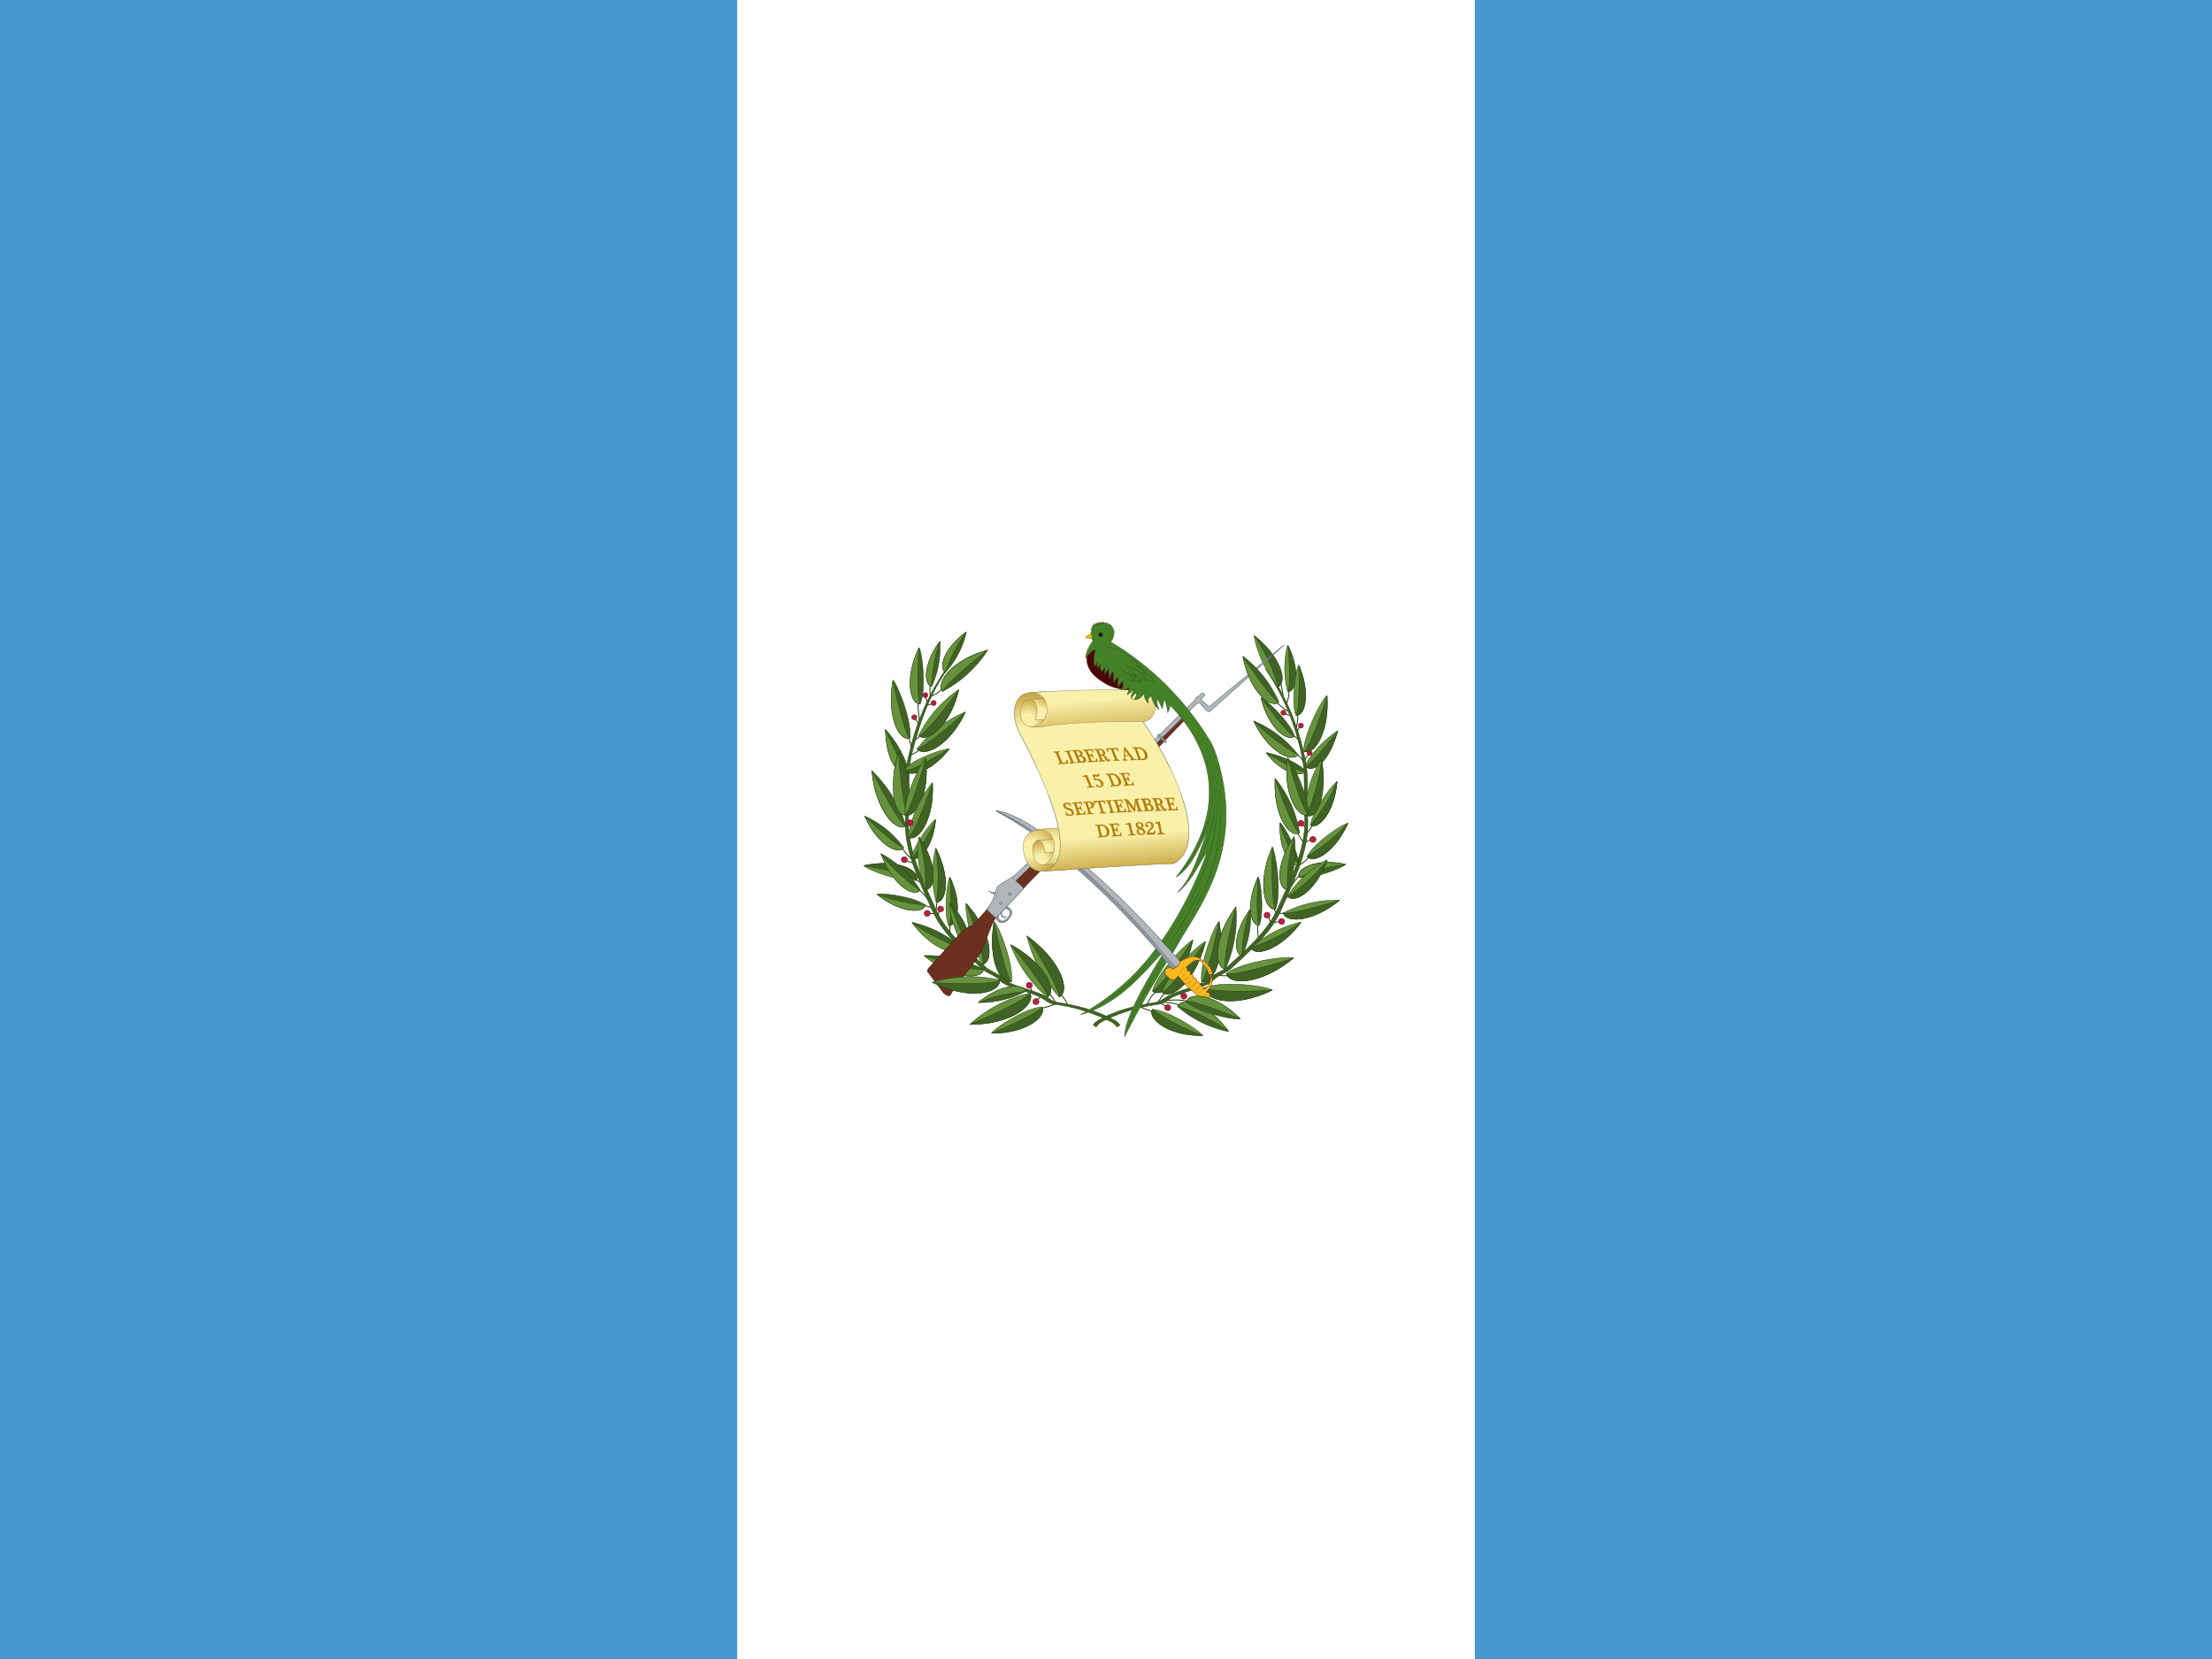 <svg viewBox="0 0 640 480" xmlns="http://www.w3.org/2000/svg" fill-rule="evenodd" clip-rule="evenodd">
    <path fill="#4997d0" fill-rule="nonzero" d="M0 0h640v480H0z"/>
    <path fill="#fff" fill-rule="nonzero" d="M213.3 0h213.4v480H213.3z"/>
    <path d="M301.402 291.668c1.8-.267 2.8-.8 4-1.2m1.533-2.667a8.677 8.677 0 0 1 2 3.067m-5.4-3.4a10.29 10.29 0 0 1 2 2.8m-33-91.067c-.667 1.066-2.067 1.8-3.2 2.266m-.2-.133c0-.933-.2-2 0-2.933m-1.334 3.333l.467 1.333m1.333.667l-1.333.2m-2.667-.6c0 1.733.267 3.734.4 5.267m-1.2-.667a4.01 4.01 0 0 0 1.067 1.267m-3.067 4.267c.334.666.667 1.466.867 2.666m2.467-3.066l-1.334 1m1.134 2.933c-.667.6-1.467 1-2.334 1.4m-2.533 26.933a10.667 10.667 0 0 0 2.667 3.134m.4 1.133a5.329 5.329 0 0 1-2-.667m2.933 5.667l1.133.667m-.266 2.266c.8.534 1.666 1.534 2.466 2.6m-.933 1.867c.933.2 1.667.467 2.133.667m-.666 1.666h1.333m.867-3.533l-.334 2.8m.667 1.067l.267-1.067m3.133 4l-.067 2.133m26.134 18.667l-.8 1m-1.6-2.666l-.467-1.134"
          fill="none" stroke="#24420e" stroke-width=".27"/>
    <g fill-rule="nonzero" stroke="#24420e" stroke-width=".13">
        <path d="M324.068 296.668c-.533-.867-1.333-1.4-2.2-1.8-5.133-2.667-10.266-3.933-16-4.867-1.4-.2-2.733-1.466-4.133-2.133-3.334-1.533-7-2.133-10.2-3.8a5.204 5.204 0 0 1-1.334-1c-1.333-1.467-3.666-1.933-5.066-3.333-5.6-5.2-11.467-10.001-14.534-17.001-3.733-8.466-8.333-17.2-7.733-26.866.4-6-.467-12.2 1-18 2.267-8.6 5.067-17.067 10.267-24.201l-.867.534a69.075 69.075 0 0 0-10.267 24.2c-1.533 5.8-.666 12-1 18-.666 9.667 4 18.4 7.667 26.867 3.067 6.933 9 11.8 14.533 17.067 1.467 1.333 3.734 1.8 5.067 3.333.401.388.849.724 1.333 1 3.267 1.6 6.934 2.2 10.267 3.8 1.334.667 2.667 1.867 4 2.067a50.955 50.955 0 0 1 16.134 4.866 5.34 5.34 0 0 1 2.2 1.734l.866-.534"
              fill="#406325"/>
        <g fill="#67923d">
            <path d="M270.868 261.068a31.27 31.27 0 0 1-.133-15.667c4.466 8.667 3 15.8.133 15.667zm30.6 30.267c-4.733.266-13.733 6.2-14.6 7.6 10.067.066 16-4.867 14.6-7.6zm5-2.867a40 40 0 0 1-9.333-17.667c10 7.2 12.6 16.2 9.333 17.667z"/>
            <path d="M303.068 288.535a36.743 36.743 0 0 1-10.667-15.201c10.201 5.467 13.534 13.467 10.667 15.201zm-10.4-4.534c.667-5.2-3.733-16.133-5-17.333-2 11 2 18.4 5.067 17.333h-.067zm-18.2-16.2c-1.533-3.733-.4-12.867.333-14 3.667 7.8 2.2 14.133-.333 14zm-9.133-51.133a33.994 33.994 0 0 1 14-10.667c-4.467 9.733-12 13.267-14 10.667z"/>
            <path d="M265.801 212.868a34.477 34.477 0 0 1 11.6-13.334c-2.466 10.467-9.133 15.467-11.6 13.334zm18.6 66.133c-3.333-4.133-5.333-15.933-4.866-17.6 7.466 8.333 8 16.8 4.8 17.6h.066zm-19.133-24.333c-4.667.733-14.267-3.067-15.333-4.2 9.733-2.134 16.266 1.333 15.333 4.2zm-1.467-6.467c.534-3.667 5.734-10.533 6.867-11.067-.667 8-4.933 12.4-6.867 11.067zm34.2 39.134a38.066 38.066 0 0 0-17.4 9.066c12 .067 19.134-5.8 17.4-9.066z"/>
        </g>
        <g fill="#406325">
            <path d="M270.935 261.001c2.8.133 4.266-6.933-.2-15.6.84 5.161.908 10.419.2 15.6zm7.466 13.334a32.525 32.525 0 0 0-14.466-7.467c5.933 8.067 13.266 10.067 14.466 7.467zm-16.266-35.334a38.003 38.003 0 0 0-9.867-16c1 11.467 7.067 17.8 9.867 16zm5.6 22.867c-3.334-2.467-12.667-3.6-14-3.134 6.8 5.467 13.466 5.6 14 3.134zm-6.267-16.6a28.006 28.006 0 0 0-11.267-9.134c3.667 8.267 9.734 11.334 11.267 9.134zm1.8-31.667c.667-5.067-3.667-15.6-4.867-16.8-1.933 10.667 1.934 17.8 4.867 16.8zm3-10c1.8-4.267.533-14.867-.333-16.2-4.267 9-2.534 16.4.333 16.266v-.066z"/>
            <path d="M269.601 198.534a26.81 26.81 0 0 0 2.334-12.933c-4.8 6.466-4.667 12.6-2.334 12.933zm4-4.067a25.923 25.923 0 0 0 6-11.6c-6.466 4.667-8.133 10.534-6 11.6zm-10.666 28.801c0 .6-.667-5.467-6.734-12.2.267 9.866 4.134 13.6 6.667 12.2h.067zm21.666 57.2a35.399 35.399 0 0 0-17.2-4c8.4 6.933 16.6 7.067 17.2 4zm8 3.467c-3 1.066-6.933-6.267-5-17.267 1.867 9.333 4.134 16.667 5 17.333v-.066zm8.934 7.466c1.333 2.667-4.534 7.6-14.534 7.534 8-3.334 14.134-6.6 14.467-7.534h.067zm4.867-3c3.333-1.533.733-10.333-9.334-17.6 5.734 8.8 9.667 16.4 9.334 17.6z"/>
            <path d="M303.068 288.468c2.8-1.8-.466-9.667-10.667-15.134 6.334 7.467 10.801 14.001 10.667 15.134zm-28.533-20.667c2.466.133 4-6.2.333-14 .467 7.333.267 13.333-.333 14zm-9.2-51.2c2 2.667 9.333-.867 13.933-10.6-6.8 6.267-12.867 10.667-13.933 10.667v-.067z"/>
            <path d="M265.935 212.868c2.4 2.133 9-2.867 11.466-13.334-5.333 7.534-10.4 13.2-11.466 13.334zm18.466 66.067c3.134-.734 2.667-9.201-4.866-17.534 3.333 9 5.333 16.534 4.866 17.534zm-19.266-24.267c.933-2.867-5.534-6.267-15.2-4.2 8.2 1.466 14.666 3.333 15.2 4.2zm-1.334-6.467c2 1.333 6.2-3.067 6.934-11.067a45.849 45.849 0 0 1-6.867 11.067h-.067zm34.2 39.134c1.734 3.333-5.333 9.133-17.333 9 9.467-3.867 16.867-7.8 17.333-9z"/>
            <path d="M266.268 257.534a30.073 30.073 0 0 0-11.333-10.533c3.333 9.067 9.466 12.733 11.333 10.533z"/>
        </g>
        <g fill="#67923d">
            <path d="M261.601 222.668c2.667-3.134 11.667-6.134 13.067-6-5.333 7-12 8.4-13.067 6zm16.667 51.667c-1.133 2.666-8.4.666-14.4-7.401a56.543 56.543 0 0 0 14.467 7.401h-.067zm-16.2-35.334c-2.8 1.8-8.733-4.533-9.8-16 4.4 8.867 8.667 15.667 9.8 16zm5.6 22.867c-.467 2.466-7.133 2.4-13.867-3.134a49.713 49.713 0 0 0 13.867 3.134zm-6.267-16.667c-1.6 2.2-7.533-.8-11.2-9.067 5.467 5.334 10.334 9.134 11.2 9.067zm1.8-31.667c-2.933 1.067-6.733-6-4.866-16.667 1.8 9 4 16.134 4.866 16.667zm3-9.933c-2.866.2-4.6-7.2-.333-16.2-.533 8.533-.333 15.466.333 16.2zm3.334-5.067c-2.267-.4-2.467-6.467 2.4-12.933a44.102 44.102 0 0 0-2.4 12.933zm4-4.067c-2.067-1.133-.467-6.933 6-11.6a44.137 44.137 0 0 0-6 11.6z"/>
            <path d="M262.868 223.268c-2.6 1.4-6.4-2.334-6.667-12.2 3.334 7.8 5.734 11.866 6.667 12.2zm21.667 57.2c-.6 3.067-8.734 2.933-17.134-3.933 8.8 2.866 16.2 4.466 17.134 3.933zm-5.467-6.333a27.342 27.342 0 0 1-4.4-12.801c6 5.8 6.8 12.067 4.533 12.801h-.133zm-11.2-16.667a29.542 29.542 0 0 1-2-15.334c5.533 7.934 4.867 15.134 2 15.334zm-1.8.066c-1.8 2.2-7.933-1.4-11.2-10.533a51.852 51.852 0 0 0 11.2 10.533z"/>
        </g>
        <g fill="#406325">
            <path d="M261.601 222.668c1.067 2.4 7.6 1 13-5.934-8 4.534-11.133 6.534-13 5.934zm6.2 34.666c2.867-.2 3.534-7.333-2-15.2a48.527 48.527 0 0 1 2 15.267v-.067zm11.334 16.801c2.266-.667 1.466-7.001-4.467-12.801 2.933 6.467 4.8 12 4.467 12.801z"/>
            <path d="M262.801 234.534a27.337 27.337 0 0 0-2.866-17.066c-3.134 10.266-.134 17.733 2.866 17.066z"/>
        </g>
        <path d="M262.668 235.868c-4 .866-5.8-8-2.733-18.067.666 9 1.866 17.4 2.666 18l.067.067z" fill="#67923d"/>
        <path d="M261.801 235.801c-.333-5 4.667-15.333 6-16.467 1.334 10.534-3 17.534-6 16.467z" fill="#67923d"/>
        <path d="M261.868 235.734c2.933 1.067 7.267-5.866 5.933-16.4-2.333 8.867-5 15.867-5.933 16.4z" fill="#406325"/>
        <path d="M262.735 242.201a33.334 33.334 0 0 1 7.066-15.8c.534 10.8-4.2 17.267-7.066 15.8z" fill="#67923d"/>
        <path d="M262.801 242.268c2.8 1.466 7.534-4.867 7-15.667-2.933 8.533-6 15.267-7 15.667z" fill="#406325"/>
    </g>
    <g fill="#ba1f3e" stroke="#511124" stroke-width=".13">
        <circle cx="264.535" cy="207.534" r=".733"/>
        <circle cx="270.135" cy="203.401" r=".733"/>
        <circle cx="267.735" cy="201.134" r=".733"/>
        <circle cx="261.668" cy="248.734" r=".867"/>
        <circle cx="263.335" cy="238.068" r=".867"/>
        <circle cx="272.135" cy="263.001" r=".867"/>
        <circle cx="268.268" cy="264.268" r=".867"/>
        <circle cx="297.801" cy="285.068" r=".867"/>
        <circle cx="299.735" cy="289.801" r=".867"/>
    </g>
    <path d="M374.069 212.668c.466.4.8.533 1.533 1.266m-4.4-12.667c0-.866-.4-2.4-.6-3.333m2.333 2c0 1.333-.2 2.533-.733 3.667m-2.8-.334c1.2 1.067 2.333 2 3.533 2.6m2.534.8a11.771 11.771 0 0 1-.467 4.001m.267 1l.866-1.534m-1.266 8.134c.933.2 1.866 1.333 2.333 2.333m.333-.867l1.067-1.466m1.133 20.533a15.924 15.924 0 0 1-1.6 2.267m-2.666 0c.533.933 1.066 2 1.733 2.666m1.667 3.934a8.808 8.808 0 0 1-3 2.666m.133 3c-.733.534-1.667 2-2.467 3.134m5.6-13.467l-1.4.6m-.933-5l.867.733m-6.2 24.934h-1.467m-1.333-1.2l.466 1.066m-5.2 3.4c-.133 1.267 0 2.467.133 3.734m2.867-6l.667 1.466m2.6-.133l-1.667.333m-20.6 16.801l-.667 1.2m8-2.667c-1 .133-1.866 0-2.733-.133m-3.667 4a18.036 18.036 0 0 0-2-.667m-9.733 1.8c-.667.467-1.333 1.6-2.067 2.667m-.4-3c-1.6.866-2.066 2.466-2.933 3.866m1.867 1.934a35.058 35.058 0 0 1-3.534-1.334m11.134-.533c-1.534-.8-3.134-.667-4.734-.933m7.2-.267c-2.466-.467-4.666-.4-6.866-.067m5.2-1.733l-.934-.4m-3.733 3.667l-1.533-.867m38.667-32.8c-.867.533-1.734 1.533-2.534 2.6m1.2-53.067l-1.4-.534"
          fill="none" stroke="#24420e" stroke-width=".27"/>
    <g fill-rule="nonzero" stroke="#24420e" stroke-width=".13">
        <path d="M316.268 296.601c.534-.866 1.334-1.333 2.2-1.8 5.134-2.666 10.267-3.866 16-4.8 1.4-.266 2.734-1.533 4.134-2.133 3.333-1.6 7-2.2 10.2-3.8.5-.28.95-.64 1.333-1.067 1.333-1.466 3.667-1.933 5.067-3.333 5.6-5.2 11.466-10 14.533-17 3.734-8.467 8.334-17.2 7.734-26.8-.4-6.134.466-12.267-1-18a69.886 69.886 0 0 0-10.267-24.267l.867.533a69.216 69.216 0 0 1 10.266 24.2c1.534 5.8.667 12 1 18.067.667 9.6-4 18.333-7.666 26.867-3.067 6.933-9.001 11.733-14.534 17-1.467 1.333-3.733 1.8-5.067 3.333a6.61 6.61 0 0 1-1.333 1c-3.267 1.667-6.933 2.267-10.267 3.8-1.333.667-2.666 1.867-4 2.134a50.922 50.922 0 0 0-16.133 4.8 5.332 5.332 0 0 0-2.2 1.8l-.867-.6"
              fill="#406325"/>
        <g fill="#406325">
            <path d="M369.069 263.068c1.866-4.934 0-16.534-.934-18-4.467 10.266-2.267 18.4.934 18z"/>
            <path d="M364.335 267.734c1.533-3.733.4-12.866-.267-14-3.733 7.8-2.2 14.2.267 14zm11.2-49.4a31.328 31.328 0 0 0-12.8-9.733c4.134 8.867 11 12.133 12.8 9.733z"/>
            <path d="M374.535 213.001c-1.2-4.067-8.267-10.667-9.667-11.134 2.001 8.667 7.601 12.867 9.667 11.134zm3.134 10c-2.334-2.733-10.134-5.333-11.334-5.2 4.667 6 10.4 7.267 11.334 5.133v.067zm-1.867 30.867c4.067.666 12.667-2.8 13.533-3.8-8.6-1.867-14.333 1.266-13.533 3.8zm-.067-3.8c0-3.734-4.266-11.2-5.333-12-.4 8 3.2 13 5.333 12z"/>
            <path d="M376.002 240.934a33.338 33.338 0 0 0-7.067-15.733c-.533 10.8 4.2 17.2 7.067 15.733zm-35.334 50.201a31.805 31.805 0 0 0 14.8 7.333c-5.866-8.2-13.4-10.067-14.733-7.333h-.067z"/>
        </g>
        <g fill="#67923d">
            <path d="M369.069 262.934c-3.267.4-5.401-7.6-.934-17.866-.333 9.466.134 17.133.934 17.866zm-35.601 29.134c4.667.267 13.734 6.2 14.534 7.6-10 .067-16-4.867-14.534-7.6zm0-5.333c1.334-5.334 10-14.134 11.667-14.734-2.4 11.4-9.133 17-11.667 14.8v-.066zm14.2-2.8c-.666-5.2 3.734-16.134 5-17.334 2 11-2 18.4-5 17.334zm14.267-9.667a32.534 32.534 0 0 1 14.467-7.467c-5.933 8.067-13.267 10.067-14.467 7.467zm17.2-35.534c.667-4.2 6.467-11.933 7.734-12.6-.8 9.067-5.534 14-7.734 12.667v-.067z"/>
            <path d="M371.335 264.134a33.609 33.609 0 0 1 16.267-3.666c-7.867 6.466-15.667 6.533-16.267 3.666zm6.867-16.333c2-4 10.4-9.467 11.8-9.6-3.867 8.667-10.2 11.867-11.8 9.6zm-1-30.4c0-5.067 5.333-15.134 6.667-16.134.733 10.734-3.8 17.467-6.667 16.134zm-4.667-17.334a27.061 27.061 0 0 1 0-13.333c3.667 7.333 2.467 13.467 0 13.333zm-2.733-1.4a33.2 33.2 0 0 1-7-14.733c7.867 6.2 9.6 13.6 6.933 14.733h.067z"/>
            <path d="M377.535 221.668c-.2.6 2-5.134 9.467-10.2-2.667 9.533-7.333 12.2-9.467 10.2zm-22.733 60c4.666-3.467 17.667-5.133 19.467-4.533-9.467 7.866-18.801 8-19.467 4.466v.067zm9.533-13.934c-2.467.134-4-6.2-.333-14-.467 7.334-.267 13.334.333 14zm11.267-49.333c-1.8 2.333-8.667-.867-12.8-9.8a52.526 52.526 0 0 0 12.8 9.733v.067zm-1.133-5.4c-2.067 1.733-7.534-2.4-9.601-11.134 4.467 6.267 8.667 11.001 9.601 11.134zm3.2 10c-.934 2.133-6.6.867-11.267-5.133 6.933 3.933 9.667 5.666 11.333 5.133h-.066zm-1.734 30.8c-.866-2.467 4.867-5.533 13.467-3.667a46.03 46.03 0 0 0-13.467 3.667zm-.266-3.733c-2.134 1-5.667-3.934-5.334-11.934a45.675 45.675 0 0 0 5.334 12v-.066z"/>
            <path d="M375.935 241.068c-2.8 1.466-7.533-4.934-7-15.667 2.934 8.533 6 15.267 7 15.667zm-35.133 50c1.333-2.667 8.733-.867 14.666 7.333a53.543 53.543 0 0 0-14.666-7.333z"/>
        </g>
        <g fill="#406325">
            <path d="M347.668 283.868c3.067 1.067 7-6.267 5.067-17.267-1.867 9.334-4.133 16.734-5.067 17.334v-.067z"/>
            <path d="M354.535 280.401a36.664 36.664 0 0 0 3.067-18c-6.667 9.067-6.267 17.534-3.067 18zm-21.133 11.6c-1.334 2.734 4.466 7.667 14.533 7.534a53.5 53.5 0 0 1-14.533-7.534zm.133-5.333c2.533 2.2 9.2-3.333 11.6-14.734-5.4 8.267-10.467 14.534-11.6 14.667v.067zm28.467-12.467c1.2 2.667 8.467.667 14.467-7.4a56.333 56.333 0 0 1-14.467 7.4zm17.2-35.533c2.2 1.4 6.867-3.534 7.667-12.534a49.74 49.74 0 0 1-7.667 12.534zm-7.867 25.466c.6 2.934 8.267 2.8 16.2-3.666-8.333 2.666-15.333 4.133-16.2 3.666zm6.867-16.4c1.667 2.267 7.933-.933 11.8-9.6a50.042 50.042 0 0 1-11.8 9.6zm-.867-30.4c2.867 1.334 7.334-5.333 6.667-16-2.8 8.667-5.667 15.534-6.667 16zm-4.666-17.267c2.4.067 3.666-6 0-13.333.6 7 .533 12.733 0 13.333zm-2.8-1.466c2.666-1.134.933-8.467-6.934-14.667a54.528 54.528 0 0 1 6.934 14.667zm7.733 23.133c2.133 2 6.8-.666 9.467-10.266-5.2 6.733-8.467 10.133-9.467 10.266zm-22.667 59.934c.667 3.467 9.933 3.333 19.334-4.467-9.934 3.2-18.267 5.067-19.334 4.467z"/>
            <path d="M359.402 276.535a27.34 27.34 0 0 0 2.4-13.401c-5 6.667-4.8 13.001-2.4 13.334v.067zm13.067-19.134a29.549 29.549 0 0 0 2-15.333c-5.534 7.933-4.867 15.133-2 15.333z"/>
        </g>
        <path d="M354.535 280.335c-3.2-.4-3.533-8.867 3-17.867-2.4 9.2-3.6 16.933-3 17.867zm23.467-45.534c-.667-5.133 2.667-13.4 4.4-15 1.667 9.6-1.8 16-4.467 15h.067zm-18.667 41.667c-2.4-.333-2.6-6.667 2.333-13.334a45.023 45.023 0 0 0-2.333 13.334zm15.6-69.467c-1.466-4 0-13.334.8-14.534 3.534 8.134 1.734 14.734-.8 14.534zm-38.733 80.067c1.666-5.333 10.8-14 12.533-14.6-2.867 11.6-10 17-12.533 14.667v-.067zm36.333-27.734a30.069 30.069 0 0 1 11.334-10.533c-3.334 9.067-9.534 12.733-11.334 10.533zm-.066-2c-2.867-.266-3.534-7.333 2-15.266a48.524 48.524 0 0 0-2 15.266z"
              fill="#67923d"/>
        <path d="M378.002 236.001c3.467 1.267 6-6.533 4.4-15.933a65.484 65.484 0 0 1-4.4 16v-.067z" fill="#406325"/>
        <path d="M378.535 235.734c.334-5-4.666-15.333-6-16.466-1.333 10.533 3 17.533 6 16.466zm-3.466-28.8c2.533.267 4.266-6.267.733-14.467.267 7.667-.2 13.867-.8 14.467h.067zm-38.734 80.067c2.533 2.4 9.6-2.933 12.467-14.533-5.867 8.2-11.334 14.4-12.467 14.533zm36.4-27.667c1.867 2.2 8-1.4 11.334-10.533a51.858 51.858 0 0 1-11.334 10.533z"
              fill="#406325"/>
        <path d="M378.469 235.668c-3 1.133-7.267-5.8-5.934-16.334 2.334 8.8 5 15.8 5.934 16.334z" fill="#67923d"/>
    </g>
    <g fill="#ba1f3e" stroke="#511124" stroke-width=".13">
        <circle cx="376.402" cy="209.934" r=".733"/>
        <circle cx="378.935" cy="217.868" r=".733"/>
        <circle cx="379.869" cy="242.868" r=".867"/>
        <circle cx="376.402" cy="238.201" r=".867"/>
        <circle cx="366.602" cy="264.801" r=".867"/>
        <circle cx="370.802" cy="266.601" r=".867"/>
        <circle cx="342.535" cy="288.201" r=".867"/>
        <circle cx="337.868" cy="291.535" r=".867"/>
        <circle cx="371.335" cy="206.201" r=".733"/>
    </g>
    <path d="M289.535 264.201c-.134.667.533 1.533 1.333 1.333.333 0 .467-.333.133-.333-.266.067-.6 0-.8-.2a1.135 1.135 0 0 1-.266-1.333l-.4.533z"
          fill="#8c959d" fill-rule="nonzero" stroke="#485654" stroke-width=".07"/>
    <path d="M291.468 265.534c-.667.8-1.667 1.134-2.267.6-.4-.4-.533-.8-.333-1.333l-.667.867c.237.491.607.907 1.067 1.2.8.333 2-.2 2.667-1.067.533-.667 1.066-1.6.666-2.4a2.665 2.665 0 0 0-1.333-1.133l-.667.666c.334-.133.8 0 1.134.267.866.667.333 1.667-.267 2.333z"
          fill="#8c959d" fill-rule="nonzero"/>
    <path d="M291.468 265.534a2.65 2.65 0 0 1-.733.667c-.334.133-.667.267-1 .2a.996.996 0 0 1-.467-.2 1.581 1.581 0 0 1-.333-.4 1.065 1.065 0 0 1-.2-.467c0-.2 0-.333.133-.533l.067.067-.734.8c.2.266.4.6.667.8l.467.333c.171.058.353.081.533.067.4 0 .733-.134 1.067-.334.323-.174.615-.399.866-.666l.667-.934c.133-.333.2-.666.2-1.066a1.198 1.198 0 0 0-.133-.534 1.994 1.994 0 0 0-.334-.4 2.784 2.784 0 0 0-.933-.666h.067l-.667.733h-.067c.134-.133.334-.133.534-.133.504.08.92.444 1.066.933.067.333 0 .667-.133.933a3.379 3.379 0 0 1-.6.8zm0 0c.267-.2.4-.466.533-.8.134-.266.2-.666.134-.933a1.336 1.336 0 0 0-.6-.667c-.267-.2-.667-.266-.867-.133h-.067l.667-.8a2.794 2.794 0 0 1 1.333 1.067c.134.2.2.4.2.666 0 .334-.066.667-.266 1.067-.179.34-.404.654-.667.933-.2.334-.533.534-.867.734-.333.2-.666.333-1.133.333a1.46 1.46 0 0 1-.533-.067 1.776 1.776 0 0 1-.534-.333c-.274-.27-.5-.586-.666-.933l.666-.867h.134l-.067.533c0 .134 0 .334.133.467l.334.333.4.2c.333.067.666 0 1-.2.278-.154.526-.357.733-.6z"
          fill="#485654" fill-rule="nonzero"/>
    <path d="M343.468 206.201l-26.733 26.333-27.4 26.134-3.067 3.6c-1.333 1.533-2.933 3.533-4.8 5.333-.267.4-.733.267-1.133.533a15.64 15.64 0 0 0-3.334 2.867l-8.2 9c-.466.6-.666.934-.266 1.334l4.4 5.866c.8.8 1.733 1.2 2.133.534 2.067-3.667 7.333-9.2 9.333-13.534 1.134-2.667 2.6-7.4 3.667-8.533 1.333-1.467 4.733-5.2 7.867-8.467l.666-.667.6-.666c15.667-16 33.801-35.4 47.001-49.067l-.667-.667-.067.067z"
          fill="#6c301e" fill-rule="nonzero" stroke="#351710" stroke-width=".13" stroke-linejoin="round"/>
    <path d="M287.935 258.734c-.8 0-1.334-.466-1.934-.933.8.267 1.6.533 2.334.267l-.4.666z" fill="#8c959d"
          fill-rule="nonzero" stroke="#485654" stroke-width=".07"/>
    <path d="M371.335 186.734l-21.2 17.467c-.2.266-.4.2-.6 0l-1.933-1.6v-.4l.933-.934c.133-.133 0-.2-.067-.4l-.4-.4c-.2-.066-.333 0-.466.134l-.934 1c-.466 0-.866.4-.933.933-12.8 12.467-23.867 23.6-36.6 35.867l-15.067 14.4c-.533.667-2.867 1.933-4.4 2.933a3.737 3.737 0 0 0-1.2 1l-1.2 3.667-1.667 2.8c1.534 1.6 1.467 1.467 2.534 2.467l7.466-7.934.534-.666a8.768 8.768 0 0 0-.934-1.067 22.242 22.242 0 0 0-.8-.667l-.4-.4c-.133-.133.134-.333.267-.466 17.667-17 36.667-35.8 52.2-51.067a.935.935 0 0 0 .667 0l1.867 2.133c.4.4.8.4 1.133.267l21.267-19.067h-.067z"
          fill="#b2b6ba" fill-rule="nonzero" stroke="#485654" stroke-width=".13"/>
    <path d="M287.335 260.268h.333c.137.005.273-.018.4-.067.312-1.073.645-2.14 1-3.2a1.002 1.002 0 0 0-.467-.267c.2 0 .334.134.467.267l-.467 1.6-.466 1.6a.935.935 0 0 1-.4.133 1.935 1.935 0 0 1-.467-.066h.067z"
          fill="#485654" fill-rule="nonzero"/>
    <circle cx="292.135" cy="258.734" r=".4" fill="none" stroke="#485654" stroke-width=".13"/>
    <circle cx="289.601" cy="261.268" r=".4" fill="none" stroke="#485654" stroke-width=".13"/>
    <path d="M294.001 254.934l-.666-.533a7.672 7.672 0 0 1-.534-.533c.437.312.839.669 1.2 1.066z" fill="#485654"
          fill-rule="nonzero"/>
    <path d="M334.802 212.668l2.333 2.333.4-.4-2.333-2.267-.4.4v-.066z" fill="#8c959d" fill-rule="nonzero"
          stroke="#485654" stroke-width=".07"/>
    <g fill-rule="nonzero" stroke="#24420e" stroke-width=".13">
        <path d="M289.335 283.601a37.271 37.271 0 0 0-19.534.6c10.867 5.334 19.667 3.067 19.467-.666l.067.066zm59.333 2.2c5.2-2.2 17.867-.466 19.467.667-10.867 5.267-19.733 3-19.533-.667h.066z"
              fill="#67923d"/>
        <path d="M289.201 283.668c.2 3.667-8.533 5.933-19.4.6 10.2.667 18.534.267 19.334-.667l.066.067zm59.534 2.2c-.2 3.667 8.533 5.933 19.334.6-10.134.667-18.467.267-19.334-.667v.067z"
              fill="#406325"/>
    </g>
    <g fill-rule="nonzero">
        <path d="M339.002 280.001a158.343 158.343 0 0 0-50.734-45.333c2.4-.134 7.667 2.6 9.8 4 15.934 10.266 29.534 23.8 43.734 39.867a23.661 23.661 0 0 1-2.267 2l-.533-.534z"
              fill="#b2b6ba" stroke="#485654" stroke-width=".13"/>
        <path d="M340.402 279.868l-1.067.8c-15.333-19.734-36.733-38.6-51.134-46.067 20.067 9.267 36.934 27.867 52.001 45.134h.133l.067.133z"
              fill="#8c959d"/>
        <path d="M340.402 279.868l-1.067.8a201.726 201.726 0 0 0-11.267-13.134 224.249 224.249 0 0 0-12.2-12.2 189.638 189.638 0 0 0-13.2-11.2 129.932 129.932 0 0 0-7.067-5.066c-2.4-1.534-4.866-3.067-7.4-4.4v-.134a90.66 90.66 0 0 1 15.001 8.867 140.62 140.62 0 0 1 13.333 11.067 240.119 240.119 0 0 1 12.2 12.333c4 4.267 7.733 8.667 11.6 12.934l.067.133zm0 0a600.226 600.226 0 0 0-11.667-12.934 240.523 240.523 0 0 0-12.2-12.333 141.483 141.483 0 0 0-13.333-11.067 89.832 89.832 0 0 0-14.934-8.8v-.133a134.051 134.051 0 0 1 14.467 9.533c4.59 3.53 9.017 7.267 13.267 11.2a224.967 224.967 0 0 1 12.2 12.2 201.856 201.856 0 0 1 11.2 13.201l1-.934v.067z"
              fill="#485654"/>
        <g fill="#fab81c" stroke="#6c301e">
            <path d="M345.002 276.668a12.213 12.213 0 0 0-3.534 1.533c-.133.934-1.333 2-2.4 2.2l-.333-.533a.067.067 0 0 0-.067-.067.067.067 0 0 0-.066.067 4.52 4.52 0 0 0-.4.2c-.4 0-.867.133-1.067.667-.267.666.267 1.533.8 2.066.667.467.933.667 1.6.667.733-.2 1.133-.867 1.333-1.067 2.467 3 4.334 4.667 7.467 7.067 1.4 0 2.133-.867 1.667-1.867-.134-.333-.534-.533-.867-.4v-.333c1.6-1.467 2.333-3.333.6-6.6-1.467-2.667-3.133-3.533-4.667-3.533l-.066-.067zm4.2 3.067l.666 1.333c1 2 .134 4.4-1.6 5.2h-.133c.267-.467-.533-1.467-.933-1.133.2-.467-.467-1.334-1-1.134.266-.466-.334-1.266-.934-1 .267-.466-.2-1.2-.866-1.066.2-.6-.267-1.2-.867-1.067 0-.533-.133-.8-.333-1 .666-.533 1.533-1.4 2.266-1.8 1.8-.8 2.934.667 3.667 1.667h.067z"
                  stroke-width=".13"/>
            <path d="M349.935 281.868c-.333-.2-.533-.533-.4-.733.133-.267.467-.334.8-.134.333.134.533.467.4.667-.067.267-.467.333-.8.2z"
                  stroke-width=".07"/>
            <path d="M349.735 281.201c-.333-.2-.533-.533-.4-.8.133-.2.467-.266.8-.066.333.133.533.466.4.666-.067.267-.467.334-.8.2z"
                  stroke-width=".07"/>
            <path d="M349.335 280.401c-.333-.133-.533-.466-.4-.666.133-.267.467-.334.8-.2.333.2.533.533.4.733-.067.267-.467.333-.8.133z"
                  stroke-width=".07"/>
            <path d="M348.802 279.735c-.334-.2-.534-.534-.4-.734.133-.2.466-.266.8-.133.333.2.533.533.466.733-.133.2-.533.334-.866.134z"
                  stroke-width=".07"/>
            <path d="M348.135 279.068c-.4-.133-.533-.533-.4-.667v-.133c.133.067.467.133.4-.067 0-.133-.067-.2 0-.133l.4.133c.333.2.533.534.4.734-.133.266-.467.333-.8.133z"
                  stroke-width=".07"/>
        </g>
        <path d="M340.868 282.401c.4-1.2 1.334-2.266 2.334-2.533m-2.2 2.667c.866.2 2.2-.8 2.533-1.667m-1.733 2.667c1.066.266 2.2-.8 2.666-1.6m-1.666 2.666c1.333 0 2.066-.866 2.466-1.6m-1.466 2.667c1.066 0 2.133-.933 2.4-1.667m-1.467 2.534c1.2 0 2.067-.6 2.467-1.334m-1.334 2.267c1.067.067 2-.6 2.267-1.2m-1.067 2.2c1.067 0 1.8-.667 2.067-1.333"
              fill="#fab81c"/>
        <path d="M340.868 282.401a4.743 4.743 0 0 1 .867-1.533l.667-.667.8-.333a2.634 2.634 0 0 0-.8.4l-.667.667c-.355.446-.647.94-.867 1.466zm.134.2c.266 0 .533 0 .8-.133.237-.106.461-.241.666-.4l.667-.533.4-.667c-.067.267-.2.467-.4.667-.194.229-.418.43-.667.6a3.095 3.095 0 0 1-.666.333 1.4 1.4 0 0 1-.8.133zm.8.934h.8l.666-.4c.455-.32.84-.728 1.134-1.2a3.144 3.144 0 0 1-.467.666 3.442 3.442 0 0 1-.6.6 2.483 2.483 0 0 1-.667.334h-.866zm1 1.066a2.77 2.77 0 0 0 .733-.133 2.57 2.57 0 0 0 .667-.333 3.12 3.12 0 0 0 .666-.534l.4-.666a2.998 2.998 0 0 1-1 1.266c-.428.298-.946.44-1.466.4zm1 1a2.732 2.732 0 0 0 1.4-.533 3.41 3.41 0 0 0 1-1.067c-.067.2-.2.467-.4.667l-.534.467c-.206.14-.43.252-.666.333-.267.133-.534.133-.8.133zm1 .934c.225-.029.448-.073.666-.134.232-.062.456-.152.667-.266a2.406 2.406 0 0 0 1.067-1l-.4.666c-.2.134-.4.334-.667.4a3.006 3.006 0 0 1-1.333.334zm1.066.933h.667c.237-.079.461-.192.667-.333l.533-.334c.2-.2.333-.333.4-.533a1.662 1.662 0 0 1-.333.533 2.39 2.39 0 0 1-.6.4 2.468 2.468 0 0 1-1.334.267zm1.2 1c.225.006.449-.017.667-.067a2.196 2.196 0 0 0 1.067-.666c.132-.164.243-.343.333-.534-.15.412-.431.764-.8 1a1.996 1.996 0 0 1-.667.2 1.96 1.96 0 0 1-.666 0l.066.067z"
              fill="#6c301e"/>
    </g>
    <g fill-rule="nonzero" stroke="#24420e" stroke-width=".13">
        <path d="M272.801 200.001a34.932 34.932 0 0 0 13-11.934c-10.4 2.8-15.133 9.6-13 12v-.066zm97.201 3.133a33.338 33.338 0 0 0-10.4-13.267c1.866 10.134 8 15.2 10.4 13.334v-.067z"
              fill="#406325"/>
        <path d="M272.801 200.001c-2.2-2.334 2.534-9.067 12.934-11.867-7.334 5.6-12.8 10.8-12.934 11.867zm97.201 3.133c-2.467 2-8.467-3.067-10.334-13.133 4.8 7.333 9.334 13 10.334 13.133z"
              fill="#67923d"/>
    </g>
    <g fill-rule="nonzero">
        <path d="M301.468 252.068s-4.133.466-5.267-5.2c-1.2-6.067 3.534-6.667 3.534-6.667s5.4-.6 8.8-.667l1.467 12-8.534.534z"
              fill="url(#_Radial1)" stroke="#999270" stroke-width=".13"/>
        <path d="M302.002 250.268s-2.667.466-3.201-3.734c-.4-3 1.467-3.4 1.467-3.4l6.134 1.067v5.467l-4.4.6z"
              fill="url(#_Radial2)" stroke="#999270" stroke-width=".13"/>
        <path d="M300.268 243.134s3.934-.266 6-.533l.867 3.8-4.733.267s-.334-3.4-2.134-3.534z" fill="url(#_Radial3)"
              stroke="#999270" stroke-width=".13"/>
        <path d="M299.468 240.268s5-1.267 5.667 4.333c.133 1.4-.667 4.733-3.133 5.667l9.266-1-.866-10-3.067.266s-6.667.2-7.867.667v.067z"
              fill="url(#_Radial4)" stroke="#999270" stroke-width=".13"/>
        <path d="M301.468 252.068s34.6-2.334 38.134-2.2c10.533-5.734 0-28.334-8.867-41 1-2.867-19.933-9.267-29.333-8.667-1.267 0-2.401.133-3.467.2-5.134.533-5.2 7.133-3.134 11.333 2 4 20.201 36.667 7.467 40.2l-.8.134z"
              fill="#f9f0aa" stroke="#999270" stroke-width=".13"/>
        <path d="M338.535 222.201a98.799 98.799 0 0 0-7.8-13.333c1-2.867-19.933-9.267-29.333-8.667-1.267 0-2.401.133-3.467.2-5.134.533-5.2 7.133-3.134 11.333.667 1.2 2.867 5.334 5.267 10.467"
              fill="url(#_Linear5)" stroke="#999270" stroke-width=".13"/>
        <path d="M303.335 230.001c3.733 9.733 5.8 20-1.067 21.867l-.8.2s34.667-2.334 38.134-2.2c5.733-3.134 5.2-11.2 2.133-20"
              fill="url(#_Linear6)" stroke="#999270" stroke-width=".13"/>
        <path d="M298.268 202.334c-2.467 0-3.133 2.4-3.067 3.867.067 4 3.067 4.133 3.067 4.133l4-.2 1.867-8.133-5.867.333z"
              fill="url(#_Radial7)" stroke="#999270" stroke-width=".13"/>
        <path d="M298.268 202.334l5.867-.333.667 6.067-5.201.266s1.667-4.867-1.333-6z" fill="url(#_Linear8)"
              stroke="#999270" stroke-width=".13"/>
        <path d="M330.735 208.868c4.467-.667 4.4-6.667 1.333-9.134-10.333-.333-23.933-.067-33.733.667 1.133 0 4.2.266 4.6 4.333a5.472 5.472 0 0 1-2 4.667c-1.334.933-2.667.933-2.667.933h2.4l2-.266c14-1.8 28-1.2 28-1.2h.067z"
              fill="url(#_Linear9)" stroke="#999270" stroke-width=".13"/>
        <path d="M305.668 218.268c-.133-.2-.2-.467-.533-.534-.133 0-.4 0-.333-.266h.533l1.067-.134c.266.067.2.4 0 .334-.334 0-.134.333-.067.533l.867 2c.066.267.266.467.466.467l.734-.067c.2-.133.133-.4.133-.667-.067-.2.333-.133.333 0l.267.934c0 .133-.133.066-.267.066l-2 .134c-.2 0-.533.2-.666 0 0-.267.4-.134.4-.334l-.2-.666-.734-1.8zm3.2-.2c-.066-.2-.2-.467-.466-.534-.134 0-.4 0-.4-.266h.466l1.134-.134c.2 0 .266.334 0 .267-.2 0-.2.267-.134.467l1 2.266c0 .134.134.334.334.4.2 0 .466 0 .466.2 0 .134-.266.067-.4.067a4.403 4.403 0 0 0-1.066.133c-.134 0-.334 0-.334-.2s.334 0 .4-.266c0-.2-.133-.4-.266-.667l-.734-1.733zm3 .466c0 .134.267 0 .334 0 .2 0 .4-.066.4-.266a1.135 1.135 0 0 0-.467-.8c-.2-.2-.533-.134-.733-.134l.066.334.4.866zm.4 1.067c.134.2.2.467.4.667.134.133.4.066.534 0 .2 0 .333-.2.266-.334-.066-.466-.333-.866-.8-1a1.59 1.59 0 0 0-.666 0l.266.667zm-1.333-1.6c-.133-.2-.2-.467-.467-.667-.133 0-.4.067-.466-.133 0-.2.4-.067.533-.133.6 0 1.133-.2 1.733 0 .467.133.934.533 1 1.066 0 .267-.2.467-.4.534l.334.066c.4.134.733.4.933.734.133.266.2.666 0 .933-.267.267-.667.267-.933.267-.534 0-1 0-1.534.133-.133 0-.266-.333 0-.333.2 0 .2-.267.134-.4l-.867-2v-.067zm4.933-1.267c.2 0 .267.2.334.334l.2.6c-.2.133-.334-.134-.4-.267-.067-.133-.267-.333-.467-.267a5.621 5.621 0 0 0-.8 0c-.133.134 0 .267.067.4l.4.867c.133 0 .4 0 .533-.133 0-.134-.2-.467.133-.4.2.133.134.4.267.6l.333.733c-.2.2-.333-.067-.4-.267-.133-.2-.466-.2-.666-.2-.134 0 0 .134 0 .2l.4 1c.133.2.466.2.666.2.267 0 .534 0 .667-.266.133-.134-.2-.467 0-.534.267 0 .267.267.333.4 0 .2.134.4.2.534 0 .133-.2.133-.266.133l-2 .133c-.267 0-.6.134-.667-.133 0-.2.4-.067.4-.4l-.267-.667-.733-1.733c-.133-.2-.267-.4-.533-.467-.134 0-.4 0-.267-.266h.667l1.866-.134zm1.534.867c-.067-.2-.2-.467-.467-.6-.133 0-.467 0-.467-.267.2-.133.467 0 .667 0 .533 0 1.067-.2 1.6 0 .533.134 1 .6 1.067 1.2 0 .267-.2.467-.467.534-.2 0 .133.066.2.133.467.2.667.6.933 1 .067.133.334.467.4.133 0-.333.467 0 .334.2 0 .267-.2.4-.467.4s-.6-.133-.733-.4c-.267-.4-.467-.866-.867-1.133-.133-.133-.333-.2-.533-.067v.267l.4.8c.133.2.4.2.666.2.2.067.134.4-.133.333h-1.133c-.2.134-.6 0-.467-.2.2 0 .467-.133.333-.333l-.666-1.733-.2-.467zm.933.667c.133.2.4 0 .6 0 .2 0 .2-.334.133-.467-.066-.333-.266-.667-.6-.8-.133 0-.533-.133-.6.067l.467 1.066v.134zm4.8 1.066c.133.2.2.4.4.467.133 0 .4 0 .467.2 0 .2-.267.067-.4.133a4.643 4.643 0 0 0-1.067 0c-.2.067-.4 0-.4-.2.133-.133.467 0 .467-.266l-.334-.734-.733-1.933c-.067-.2-.333-.2-.467-.2-.2 0-.466 0-.466.267 0 .2.133.466 0 .533-.2 0-.267-.2-.334-.333l-.2-.667c0-.133.2-.067.267-.067l2.8-.133c.2 0 .333.133.333.333s.2.4.267.667c-.067.2-.333 0-.333-.2-.134-.2-.4-.4-.667-.467-.133 0-.4 0-.533.134l.133.466.8 2zm2.533-.6c-.133 0-.066.2-.066.267v.533c.066.2.333.2.533.267.133 0 .067.333-.133.267h-.8c-.2.066-.467-.067-.334-.267a.368.368 0 0 0 .334-.2v-3.333c.133-.2.4 0 .4.066l2.4 3.067c.133.133.333.267.533.267s.267.333 0 .266h-1c-.133 0-.333.134-.467 0-.133-.066 0-.266.134-.266.2 0 0-.267-.067-.4l-.4-.534h-1.067zm.734-.333c.133 0 0-.067 0-.133l-.867-1.134v1.334h.867v-.067zm2.066-1.2c-.066-.267-.2-.667-.533-.667-.2 0-.467-.133-.333-.333h1.133c.467 0 .933 0 1.333.133a2.87 2.87 0 0 1 2 2.267c0 .4-.066.867-.4 1.067-.533.333-1.133.266-1.666.2l-.934.066c-.2 0-.266-.333 0-.266.267 0 .267-.334.134-.467l-.734-2zm1.334 1.667c.066.2.133.466.333.666h.667c.333 0 .466-.333.466-.6a2.858 2.858 0 0 0-.4-1.4 1.797 1.797 0 0 0-1.2-.933h-.666c-.067 0 0 .133 0 .267l.8 2zm-14.067 8.266c0 .2.267.4.533.4.134 0 .467 0 .467.267-.133.133-.333 0-.533 0-.337.015-.672.06-1 .133h-.6c-.134 0-.134-.266.066-.266s.4-.067.467-.267c0-.2-.133-.4-.2-.533l-.8-1.867c0-.2-.267-.2-.467-.2-.133 0-.4.067-.466-.133 0-.2.333-.134.466-.267l.667-.2c.133 0 .2.067.267.2l1.133 2.667v.066zm.467-3h1.333c.267 0 .133-.333.267-.333.266 0 .266.333.266.467a.335.335 0 0 1-.4.4h-1l.334.8.4-.134a1.87 1.87 0 0 1 1.733 1.067c.133.267.2.667 0 1-.267.333-.667.4-1.067.4-.333 0-.666-.067-.933-.4-.067-.133-.067-.467.133-.4.267 0 .467.133.467.4.067.133.333.067.467.067.2 0 .4-.134.4-.4 0-.267-.134-.667-.334-.867-.133-.267-.466-.467-.8-.467l-.6.067c-.2 0-.2-.2-.266-.333a15.887 15.887 0 0 1-.467-1.267c-.138-.429.067-.133.133-.067h-.066zm4.6.667c-.134-.267-.267-.6-.6-.667-.134 0-.467-.133-.267-.266h1.067c.466-.134 1-.134 1.4.066a2.873 2.873 0 0 1 2 2.267c0 .4-.067.8-.467 1-.467.333-1.067.267-1.6.267l-.867.133c-.2 0-.266-.333 0-.333.267 0 .2-.267.134-.467l-.8-2zm1.333 1.6c.133.267.2.533.4.667.2.133.4.066.667 0 .266 0 .4-.334.4-.6 0-.467-.2-1-.467-1.4a1.733 1.733 0 0 0-1.2-.867 2.018 2.018 0 0 0-.667 0v.2l.867 2zm4.267-2.8c.2 0 .266.2.333.333 0 .2.133.334.2.534-.133.2-.333 0-.4-.2-.067-.134-.2-.334-.4-.334a6.6 6.6 0 0 0-.867 0c-.133.134 0 .334 0 .4l.4.934c.2 0 .4 0 .534-.134.133-.133-.134-.466.133-.4.267 0 .2.334.267.534l.333.733c-.067.267-.333 0-.4-.2s-.333-.2-.533-.2c-.134 0-.267 0-.134.133l.4 1c.134.267.467.2.667.2.267 0 .533 0 .667-.2.133-.133-.134-.4 0-.533.266 0 .333.2.333.333l.2.667c0 .067-.2 0-.267 0l-2.066.133c-.2 0-.467.134-.6 0-.134-.333.333-.2.4-.4l-.2-.6-.734-1.933c-.133-.2-.266-.4-.533-.467-.133 0-.4 0-.267-.266h.667l1.867-.067zm-18.134 9.533c.067.334.4.467.667.534.533.133 1.133.333 1.467.733.2.267.333.6.333.933 0 .334-.333.6-.667.667a1.667 1.667 0 0 1-1.133-.067c-.133-.066-.067.267-.267.134-.2-.067-.133-.334-.266-.534a6.147 6.147 0 0 0-.2-.666c0-.2.266 0 .333.133.2.4.6.667 1.067.733.266 0 .533-.133.533-.4 0-.333-.267-.666-.533-.8-.467-.2-.934-.266-1.334-.533a1.336 1.336 0 0 1-.666-1.067c0-.266.266-.533.533-.6.347-.112.72-.112 1.067 0 .133 0 .2-.2.4-.066 0 .133 0 .266.133.4l.2.6c-.133.133-.333 0-.333-.134-.2-.266-.4-.533-.667-.533s-.533 0-.667.2v.333zm4.4-1.133c.267 0 .267.2.334.333 0 .2.133.4.2.534-.134.2-.334 0-.4-.134-.067-.133-.2-.333-.467-.333h-.8c-.133.133 0 .267 0 .4l.333.933c.2 0 .4 0 .534-.133.133-.133-.134-.4.066-.467.267 0 .267.267.334.467 0 .267.2.533.333.867-.133.2-.4 0-.4-.2-.067-.2-.333-.267-.533-.2-.134 0-.267 0-.2.133l.4 1c.066.2.266.2.466.2.267 0 .6 0 .8-.2.134-.133 0-.4 0-.533.2-.134.4 0 .4.2l.134.666c0 .134-.2.134-.267.134l-2 .133c-.267 0-.533.2-.667 0 0-.267.334-.2.4-.4 0-.2 0-.333-.133-.533l-.667-2c0-.2-.2-.4-.466-.4-.134 0-.4-.134-.267-.267h.667l1.866-.2zm2.8 2.8c.067.2.2.4.4.467.2 0 .467-.067.534.133 0 .267-.334.133-.467.133a4.198 4.198 0 0 0-1.067.067c-.133 0-.333.133-.4-.067 0-.266.334-.133.4-.266l-.066-.534-.667-2c-.133-.2-.2-.466-.467-.466-.133 0-.4 0-.333-.267.067-.133.333 0 .467 0 .466 0 .933-.2 1.466-.133.497.033.935.343 1.134.8.133.266.133.666 0 .866-.334.267-.734.334-1.134.4-.133 0 0 .134 0 .2l.2.667zm-.333-1.2h.4c.2-.067.333-.267.267-.467a1.47 1.47 0 0 0-.334-.8c-.2-.2-.533-.2-.733-.133-.133.067 0 .2 0 .333l.333 1.067h.067zm4.067 1c0 .133.133.4.333.4.133 0 .467 0 .467.2s-.334.133-.467.133a4.71 4.71 0 0 0-1.067.067c-.133 0-.333 0-.333-.2.133-.133.467 0 .467-.267l-.2-.8-.667-1.933c0-.2-.267-.2-.467-.133-.133 0-.4 0-.466.2v.533c-.134.133-.267 0-.267-.2a4.462 4.462 0 0 0-.267-.667c0-.2.2-.2.334-.2l2.733-.133c.2 0 .333.133.333.333l.267.667c-.067.133-.333 0-.333-.133-.134-.2-.334-.467-.667-.534-.133 0-.333 0-.533.134l.133.4.667 2.133zm1.4-2.2c-.067-.2-.134-.467-.4-.533-.134 0-.4 0-.4-.267.066-.133.266 0 .4 0l1.2-.133c.2-.067.333.266.133.266s-.4.134-.333.334l.333 1.066.467 1.467c0 .133.2.267.333.267.2 0 .467 0 .4.266h-.467l-1.066.134c-.134 0-.334-.134-.267-.267.133-.067.4 0 .4-.267l-.2-.8-.533-1.533zm3.866-1.067c.2 0 .2.2.267.334l.133.533c-.066.2-.333 0-.333-.133-.067-.2-.2-.4-.467-.4a6.28 6.28 0 0 0-.8 0c-.133.133 0 .333 0 .4l.334.933c.133 0 .333 0 .533-.133.133-.134-.133-.4.067-.467.266 0 .266.333.266.467l.334.866c-.067.2-.334 0-.334-.133-.066-.2-.333-.267-.533-.267-.067 0-.333 0-.2.134l.333 1c.067.2.267.266.467.2.267 0 .6 0 .8-.134.133-.133 0-.4.067-.6.2-.133.333.067.333.267.054.226.121.448.2.667 0 .133-.2.133-.333.133l-2 .067c-.2 0-.467.133-.667 0-.067-.267.333-.2.4-.334.067-.2 0-.4-.067-.533l-.666-2c0-.2-.2-.467-.467-.467-.133 0-.4-.133-.267-.266h.667l1.933-.134zm1.334.667c-.067-.267-.267-.467-.534-.467-.2.067-.333-.4 0-.266h1l.467.6 1.4 1.933v-.2l.267-2.4c.133-.133.466 0 .666-.133.2 0 .667 0 .534.266-.267 0-.534.134-.4.4l.8 2.4c0 .267.266.4.533.334.2 0 .2.4 0 .333h-1.2c-.2.067-.533.067-.4-.2.2 0 .533-.133.333-.4l-.666-2.133c.066.066 0 .2 0 .266l-.134 2-.066.534c-.2.066-.267-.067-.334-.2l-1.933-2.467.133.2c.2.667.334 1.333.6 1.933 0 .267.334.334.534.334.266.133.066.333-.134.266h-1c-.2 0-.2-.266 0-.266.334 0 .267-.334.134-.534l-.667-2.2.067.067zm5.8.533c0 .134.266 0 .333 0 .2 0 .467 0 .467-.266 0-.334-.134-.667-.334-.8-.266-.2-.533-.134-.8-.134l.067.334.267.866zm.333 1.067l.267.667c.2.133.4.066.6.066.133 0 .333-.133.266-.333 0-.4-.2-.867-.6-1a1.59 1.59 0 0 0-.666 0v.2l.133.4zm-1.267-1.6c-.066-.267-.133-.533-.4-.667-.133 0-.4 0-.4-.2s.334 0 .467-.066c.667 0 1.2-.2 1.8 0 .467.133.867.6.867 1.066 0 .267-.2.467-.467.6 0-.133.267 0 .333 0 .334.134.667.4.8.734.134.333.2.666 0 .933-.266.267-.666.267-1 .267l-1.533.066c-.2 0-.267-.333 0-.266.2 0 .267-.267.133-.467l-.6-2zm3.334-.133c0-.2-.134-.534-.4-.667-.134 0-.4 0-.4-.2.133-.2.4 0 .666-.067h1.334c.533 0 1 .4 1.133.934.133.266 0 .666-.2.8l-.333.133c.4.133.733.467.933.8l.333.533c.2.134.2-.066.2-.2.267-.133.4.2.267.4-.067.267-.467.334-.667.267-.266 0-.4-.2-.533-.4l-.667-1.133a.601.601 0 0 0-.6-.134v.334l.334.733c.066.267.333.267.533.333.267 0 .267.334 0 .267h-1.2c-.133 0-.4.133-.467 0-.133-.333.267-.2.4-.4l-.133-.533-.533-1.8zm.866.666c.067.134.4 0 .534 0 .2 0 .333-.2.266-.333 0-.333-.133-.667-.333-.867-.2-.133-.467-.133-.667-.066-.133 0-.066.2 0 .333l.2.867v.066zm4.667-1.733c.133 0 .2.2.2.333 0 .2.133.334.2.534-.133.2-.333 0-.333-.134-.134-.133-.2-.4-.467-.4a6.272 6.272 0 0 0-.867 0c-.133.067 0 .267 0 .4l.267.867h.533c.2-.133-.066-.467.134-.533.266 0 .266.266.266.466 0 .267.2.6.267.867-.067.2-.333 0-.333-.133 0-.2-.267-.334-.467-.267-.067 0-.333-.133-.267 0l.334 1.133c0 .2.266.2.466.2.267 0 .6 0 .8-.133.2-.133 0-.4.067-.533.2-.134.4 0 .333.2l.134.666c0 .134-.2.134-.267.134h-2.067c-.2 0-.4.133-.533 0-.2-.267.2-.2.267-.334.133-.133 0-.333 0-.466l-.6-2.067c0-.2-.2-.467-.4-.467s-.4-.066-.334-.266h.667l2-.067zm-21.933 8.733c-.067-.266-.134-.533-.4-.666-.2 0-.467 0-.334-.2.2-.134.4 0 .667-.067.533 0 1.067-.133 1.6 0a2.334 2.334 0 0 1 1.733 1.533c.134.534.2 1.067-.133 1.534-.333.4-.933.533-1.467.533-.466 0-.866 0-1.266.133-.134.067-.4-.066-.267-.266.2 0 .467-.134.4-.334l-.267-1-.266-1.2zm1.066 1.667c.067.2.134.467.267.6.2.133.467.067.667 0 .266 0 .533-.267.6-.6a2.677 2.677 0 0 0-.267-1.467 1.337 1.337 0 0 0-1-.8 2.007 2.007 0 0 0-.733 0c-.067 0 0 .134 0 .267l.466 2zm4.734-3c.2 0 .2.2.266.333l.134.6c-.067.134-.334 0-.334-.133-.066-.2-.2-.4-.4-.4a6.257 6.257 0 0 0-.866 0c-.134.067 0 .267 0 .4 0 .333.133.667.2.933.2 0 .4 0 .533-.133s-.067-.4.133-.467c.267 0 .2.334.267.467 0 .267.2.533.2.867 0 .2-.333 0-.333-.134 0-.266-.267-.333-.467-.266-.067 0-.333-.067-.2.066 0 .334.133.667.267 1.067 0 .2.266.2.466.2.267 0 .6 0 .8-.2.134-.133 0-.4.134-.533.2-.134.266.066.266.266s0 .4.134.667l-.334.067-2 .133c-.2 0-.4.133-.6 0-.133-.133.067-.267.267-.267.2-.066.133-.333.133-.466l-.533-2.134c-.067-.2-.2-.466-.4-.466s-.4-.067-.333-.267l.666-.067 1.934-.133zm4.333 2.733c0 .2.2.4.4.4.133.067.4 0 .467.2.066.2-.267.134-.4.134l-1.134.066c-.2 0-.4.067-.533 0-.2 0-.133-.266.067-.266s.4-.067.466-.267l-.066-.533-.467-1.867c0-.2-.267-.2-.4-.2s-.4.133-.467-.067c0-.266.334-.2.467-.266l.733-.267c.134 0 .2.067.2.2l.667 2.733zm2.467-2.2c0-.266-.2-.533-.467-.533-.2 0-.467 0-.533.2a.666.666 0 0 0 .266.667l.6.333.134-.4a.995.995 0 0 0 0-.267zm.533 2c0-.4-.333-.6-.667-.666-.133 0-.266-.2-.333-.134a.669.669 0 0 0-.267.667c.134.4.334.667.667.667.267.066.533 0 .667-.267a.67.67 0 0 0 0-.333l-.067.066zm.667-.2a.803.803 0 0 1-.4.867 1.602 1.602 0 0 1-1.334.133 1.135 1.135 0 0 1-.8-.866c0-.267.067-.667.4-.867 0 0 .267-.067.067-.133-.333-.134-.667-.4-.667-.8-.133-.334 0-.667.334-.867.533-.267 1.333-.133 1.733.467.133.266.133.6 0 .8l-.4.333c.333 0 .667.267.8.533.133.067.2.267.2.4h.067zm2.133.334c.133 0 .333 0 .333-.267.067-.067 0-.4.2-.333.2 0 .134.2.2.4 0 .266 0 .533-.266.733-.134.133-.334.067-.534.067h-1.133c-.133 0-.333.133-.467 0-.133-.134 0-.334 0-.467.134-.467.4-.8.667-1.067.267-.2.533-.4.6-.733.02-.281-.05-.561-.2-.8a.667.667 0 0 0-.933-.2c-.2.067-.267.333-.2.467.133.133.4 0 .466.266.134.134 0 .4-.2.4-.266 0-.533-.2-.666-.466a.803.803 0 0 1 .4-.934c.333-.2.733-.2 1.133-.133.333.133.667.4.8.8.067.267.067.6-.067.867-.266.466-.733.666-1.133 1.133-.067.067-.133.2-.067.4 0-.2.267-.133.334-.133h.733zm2.667-.267c0 .2.133.4.333.467.133 0 .4 0 .467.133.066.2-.2.2-.334.2h-1.8c-.133-.067 0-.333.134-.267.2 0 .4-.066.466-.266v-.534l-.466-1.866c0-.2-.2-.2-.334-.2-.2 0-.4.133-.466 0-.134-.334.2-.267.333-.334l.8-.266c.133 0 .2.066.267.2l.533 2.733h.067z"
              fill="#b07e09"/>
    </g>
    <g fill-rule="nonzero" stroke-width=".13">
        <path d="M317.202 186.267l-2.534 3.067c-.8 3.467 1.2 6.133 5.134 8.4 3.133 2 9 2.467 10.866.867l-9.133-8.667-4.333-3.6v-.067z"
              fill="url(#_Radial10)" stroke="#4c0505"/>
        <path d="M335.735 276.201c-.442-.558-.886-1.113-1.333-1.666a67.017 67.017 0 0 1-21.8 19.066c10.066-2.866 16.666-10.133 23.133-17.4zm-10.4 23.8a306.575 306.575 0 0 1 12.133-21.533c-.463-.603-.929-1.203-1.4-1.8-4.866 8.133-10.666 17.8-10.666 23.333h-.067zm28-76.333c-.667-2.867-1.533-5.934-2.867-8.667a84.339 84.339 0 0 0-29.2-29.334v-.2h.2l-.133-.066h.333l-.133-.2h.267l-.2-.267h.266l-.2-.2h.334l-.2-.267h.266l-.266-.2.4-.066-.334-.2.334-.067-.267-.2.4-.133-.333-.2.4-.2-.4-.267.466-.133-.466-.2.4-.267h-.534l.334-.467h-.467l.2-.333h-.4l.2-.333-.467.066.2-.4-.4.267.134-.467-.467.267.067-.467-.334.334v-.467l-.333.333v-.466l-.333.4v-.467l-.267.4-.133-.467-.2.4-.134-.466-.2.533-.133-.533-.2.533-.133-.467-.134.4-.066-.333-.2.467-.134-.467-.133.533-.2-.466-.133.533-.2-.467v.534l-.267-.4v.533l-.333-.4v.467l-.267-.2.133.466-.333-.2.133.467-.266-.2.066.4h-.266l.133.267h-.2l.133.266a6.011 6.011 0 0 0-.266 2.334c0 .133.4.266.466.4.2.266.134.4.134.4-1.067 1.733-2 3.066-2.067 5.066.8-1.066 1.733-2.4 2.933-2.4-.6 1-.866 4.067-.2 4.6l.534-.933c0 .667.066 1.2.266 1.533l.667-1.133c0 1 .133 1.8.4 2.2.333-.467.667-.8 1.067-1.067-.134.6-.334 1.134-.267 1.8l1.333-1.666c-.266 1.066 0 1.866.267 3 .267-1.334.4-1.534 1-2.067.067 1.267-.133 2.4.133 3.133.534-1.133.934-1 1.334-1.733-.134 1.067-.334 2.2 0 3.133a3.002 3.002 0 0 1 1.266-1.733c0 1.467.334 1.2-.533 2.467.4.133 1.667-.267 2.4-.6-.333.8-.267 1.4-.6 2 .667-.4 1.333-1 1.933-1.6-.266.933-1 1.866-.666 2.733.2-.867.866-1.533 1.533-1.667-.133.467-.2 1.467-.867 1.934 1.6.133 2.267-.934 3.067-1.8-.067.933 0 1.6 1.067 2.866-.2-1.6.133-1.266.866-2.2.4 1.4.8 2.934 2.267 4-.667-1.533-.667-2.333-.4-3.266.2 1 1.133 2.2 1.333 3.133.2-1.067.334-2.067.667-2.733.488 1.193.803 2.45.933 3.733.334-.667.6-1.333.734-2.067 13.2 13.734 16.133 31.201 1.733 49.667 5.133-3.466 6.467-9 9.333-13.733-2.8 6.2-4 13.133-9 18.267 4.8-4.134 5.8-7.934 8.667-11.934-3 8.334-7.333 17.467-13.2 25.867a455.815 455.815 0 0 1 3.2 3.467l2.667-4.6c6.266-10.267 16.466-25 11.333-47.4z"
              fill="#448127" stroke="#34541f"/>
    </g>
    <path d="M315.468 183.534c-.666.133-.933.4-1.4.933.6.134 1.067.2 1.667.2.133 0 .2-.2.2-.4l-.133-.666c0-.134-.4-.067-.534 0l.2-.067z"
          fill="#eac102" fill-rule="nonzero" stroke="#a08307" stroke-width=".13"/>
    <path d="M314.002 184.467c.218-.078.441-.145.666-.2.264-.061.531-.105.8-.133a6.452 6.452 0 0 1-.666.2 6.575 6.575 0 0 1-.8.133z"
          fill="#a08307" fill-rule="nonzero"/>
    <circle cx="318.468" cy="183.601" r=".533" stroke="#000" stroke-width=".07"/>
    <circle cx="318.602" cy="183.534" r=".2" fill="url(#_Radial11)"/>
    <g fill="#34541f" fill-rule="nonzero">
        <path d="M325.468 299.801c.306-.987.64-1.965 1-2.933a63.92 63.92 0 0 1 1.2-2.933c.8-1.934 1.8-3.8 2.734-5.6a133.06 133.06 0 0 1 3.133-5.467 232.11 232.11 0 0 1 1.6-2.667l1.667-2.666-1.6 2.666c-.539.908-1.072 1.819-1.6 2.734l-3.067 5.466a88.836 88.836 0 0 0-2.8 5.6 64.706 64.706 0 0 0-1.2 2.867 55.493 55.493 0 0 0-1.067 2.933zm-12.6-6.333a50.94 50.94 0 0 0 3.334-1.533 48.192 48.192 0 0 0 3.066-1.8 48.053 48.053 0 0 0 5.867-4.334 56.343 56.343 0 0 0 5.133-5 75.864 75.864 0 0 0 2.4-2.733l2.267-2.867c-.716.969-1.45 1.924-2.2 2.867a75.183 75.183 0 0 1-2.4 2.8 54.676 54.676 0 0 1-5.133 5.067 46.74 46.74 0 0 1-5.867 4.266 48.005 48.005 0 0 1-3.133 1.734 51.718 51.718 0 0 1-3.334 1.533zm24.867-19.533a93.277 93.277 0 0 0 2.867-4.467l2.666-4.534a223.278 223.278 0 0 0 2.467-4.666l2.467-4.667-1.134 2.333-1.2 2.4a170.15 170.15 0 0 1-2.466 4.667 107.115 107.115 0 0 1-2.667 4.533 62.585 62.585 0 0 1-3 4.401zm4-16.734a38.877 38.877 0 0 0 3.067-4.267 40.197 40.197 0 0 0 2.533-4.666 48.361 48.361 0 0 0 3.333-10l.267-1.334c.222-1.324.377-2.659.467-4a34.797 34.797 0 0 0 0-5.266 33.754 33.754 0 0 0-.867-5.2 35.518 35.518 0 0 0-1.6-5.067 35.714 35.714 0 0 1 1.667 5 33.64 33.64 0 0 1 .866 5.267 35.421 35.421 0 0 1 0 5.333 40.637 40.637 0 0 1-.4 4c-.084.423-.173.845-.266 1.267a48.443 48.443 0 0 1-3.334 10 40.071 40.071 0 0 1-2.666 4.666 38.683 38.683 0 0 1-3.134 4.267h.067z"/>
        <path d="M340.602 253.334a23.984 23.984 0 0 0 3.266-3.866 34.741 34.741 0 0 0 2.534-4.4 64.378 64.378 0 0 0 2-4.667c.266-.8.666-1.6.866-2.4l.267-.6.2-.6.4-1.2c.333-1.667.467-3.4.533-5.133a30.44 30.44 0 0 0-.4-5.134c-.266-1.666-.666-3.333-1.133-5a53.387 53.387 0 0 0-1.733-4.866 53.64 53.64 0 0 1 1.8 4.866c.489 1.64.868 3.31 1.133 5 .277 1.697.411 3.414.4 5.134a27.535 27.535 0 0 1-.467 5.133l-.4 1.267-.2.6-.266.6-.867 2.4a63.595 63.595 0 0 1-2.067 4.666 34.356 34.356 0 0 1-2.533 4.4 23.998 23.998 0 0 1-3.333 3.867v-.067z"/>
        <path d="M336.668 272.801c.867-1.067 1.6-2.2 2.4-3.333l1.2-1.667 1.134-1.667a45.926 45.926 0 0 0 2-3.6l1.733-3.666c1.2-2.467 2.333-4.934 3.333-7.534a50.221 50.221 0 0 0 2.334-7.8c.533-2.666.933-5.333 1.266-8.066a42.073 42.073 0 0 0 0-8.2 34.88 34.88 0 0 0-1.8-8 48.476 48.476 0 0 0-3.4-7.4 48.397 48.397 0 0 1 3.467 7.4 34.932 34.932 0 0 1 1.8 8c.333 2.666.267 5.466 0 8.2a84.3 84.3 0 0 1-1.2 8.066 50.325 50.325 0 0 1-2.333 7.867 96.926 96.926 0 0 1-3.334 7.467l-1.8 3.666a44.489 44.489 0 0 1-2 3.6c-.333.667-.733 1.134-1.133 1.734l-1.2 1.666-2.4 3.334-.067-.067z"/>
        <path d="M338.535 274.868l4.667-7.734a132.871 132.871 0 0 0 4.266-7.933 54.679 54.679 0 0 0 3.334-8.333c.466-1.467.8-2.867 1.133-4.334.155-.751.289-1.507.4-2.266.558-3.709.869-7.451.933-11.2 0-3-.266-6-.8-8.934a38.375 38.375 0 0 0-2.666-8.6 38.397 38.397 0 0 1 2.733 8.6c.54 2.947.807 5.938.8 8.934 0 3-.2 6-.6 9a86.354 86.354 0 0 1-.267 2.266 38.114 38.114 0 0 1-.4 2.2 49.45 49.45 0 0 1-1.133 4.334 54.632 54.632 0 0 1-3.333 8.4c-1.334 2.666-2.867 5.333-4.334 7.866a293.204 293.204 0 0 1-4.666 7.667l-.067.067zm-18.533-87.667h.933a12.47 12.47 0 0 1 2.733.866c1.134.534 2.267 1.2 3.267 2a23.97 23.97 0 0 1 2.867 2.467c.414.454.814.921 1.2 1.4l1.2 1.533a41.177 41.177 0 0 0-1.2-1.466c-.43-.46-.874-.904-1.334-1.334a25.087 25.087 0 0 0-2.8-2.533 17.879 17.879 0 0 0-3.266-2 12.012 12.012 0 0 0-3.6-.933z"/>
    </g>
    <g fill-rule="nonzero">
        <path d="M330.935 194.401s2 1.2 3.133 2.933c0 0-3.133-.6-5.333-3.067" fill="#448127"/>
        <path d="M330.935 194.401a9.358 9.358 0 0 1 1.733 1.266 8.701 8.701 0 0 1 1.467 1.6l.067.2h-.134a9.559 9.559 0 0 1-1.533-.533c-.483-.187-.95-.41-1.4-.667-.933-.533-1.733-1.2-2.467-2a10.099 10.099 0 0 0 2.534 1.867c.43.249.875.472 1.333.667.497.198 1.01.354 1.533.466v.134a7.36 7.36 0 0 0-.666-.867l-.8-.8a12.128 12.128 0 0 0-.8-.667 12.453 12.453 0 0 0-.867-.666z"
              fill="#34541f"/>
        <path d="M326.402 193.801s4.8 3.066 5.466 3.333c0 0-1.066-2.333-3.333-3.333" fill="#448127"/>
        <path d="M326.402 193.801l2.733 1.666c.684.409 1.373.809 2.067 1.2l.666.4v.067a7.094 7.094 0 0 0-.666-1l-.734-.933a7.047 7.047 0 0 0-.933-.8l-1-.6c.376.16.734.361 1.067.6a7.404 7.404 0 0 1 2.333 2.666l.133.2-.2-.066-1.4-.8-1.333-.867c-.92-.563-1.832-1.141-2.733-1.733z"
              fill="#34541f"/>
        <path d="M328.335 192.267s2.467 1.067 3.067 2.867c0 0-4.534-1.867-5.334-2.867" fill="#448127"/>
        <path d="M328.335 192.267a7.15 7.15 0 0 1 1.867 1.067c.274.238.52.507.733.8l.533 1v.133h-.133a53.391 53.391 0 0 1-1.333-.666 33.843 33.843 0 0 1-1.4-.667 22.405 22.405 0 0 1-1.334-.733l-.666-.4-.534-.534.6.467.667.4 1.333.667c.899.469 1.811.913 2.734 1.333h-.067a3.2 3.2 0 0 0-.533-.867 5.263 5.263 0 0 0-.667-.8 8.35 8.35 0 0 0-1.867-1.2h.067z"
              fill="#34541f"/>
        <path d="M324.535 194.201s4.4 3.133 5.733 3.133c0 0-1.333-2.2-3.6-3.133" fill="#448127"/>
        <path d="M324.535 194.201c.9.595 1.811 1.173 2.733 1.733.713.417 1.447.795 2.2 1.133l.8.2-.066.134a10.334 10.334 0 0 0-1.534-1.867l-.933-.733a7.272 7.272 0 0 0-1.067-.667c.734.333 1.467.8 2 1.333a8.518 8.518 0 0 1 1.667 1.867v.067h-.067a2.487 2.487 0 0 1-.866-.2c-.25-.1-.494-.212-.734-.334a21.775 21.775 0 0 1-1.4-.8 43.065 43.065 0 0 1-1.4-.933 38.338 38.338 0 0 1-1.333-.933z"
              fill="#34541f"/>
        <path d="M324.535 195.134s2.267 2 3.6 2c0 0-1.333-2.2-3.6-3.2" fill="#448127"/>
        <path d="M324.535 195.134c.535.427 1.092.828 1.667 1.2l.933.467a3.53 3.53 0 0 0 1 .266l-.067.067a8.903 8.903 0 0 0-2.466-2.6 7.401 7.401 0 0 0-1.067-.6c.733.333 1.467.733 2 1.333a8.634 8.634 0 0 1 1.667 1.8v.134h-.067c-.4 0-.667-.134-1.067-.267a7.614 7.614 0 0 1-.933-.533l-.8-.6c-.276-.21-.543-.433-.8-.667z"
              fill="#34541f"/>
        <path d="M323.335 190.801s4.8 3.4 5.333 5.266c0 0-4.266-2-5.066-3" fill="#448127"/>
        <path d="M323.335 190.801c.521.363 1.033.741 1.533 1.133.5.386.989.787 1.467 1.2.469.42.914.865 1.333 1.333l.667.667.467.933v.134l-.134-.067a51.754 51.754 0 0 1-1.333-.667 33.105 33.105 0 0 1-1.333-.666c-.431-.253-.854-.52-1.267-.8a10.624 10.624 0 0 1-.667-.467 2.64 2.64 0 0 1-.466-.467l.533.467c.648.409 1.316.787 2 1.133.877.468 1.767.912 2.667 1.334l-.134.066a3.085 3.085 0 0 0-.466-.8 8.408 8.408 0 0 0-.6-.733l-1.334-1.333a33.595 33.595 0 0 0-1.4-1.267 45.89 45.89 0 0 0-1.533-1.133z"
              fill="#34541f"/>
    </g>
    <g fill-rule="nonzero" stroke="#24420e" stroke-width=".13">
        <path d="M296.668 286.868a28.135 28.135 0 0 1-13.6 3.2c6.667-5.467 13.133-5.6 13.6-3.2zm46.534 3c3.466 3.133 14 5.333 15.666 4.933-7.066-7.133-14.733-7.866-15.666-4.933z"
              fill="#406325"/>
        <path d="M296.668 286.868c-.467-2.467-7-2.333-13.6 3.2a46.262 46.262 0 0 1 13.6-3.2zm46.6 2.933c.934-2.933 8.534-2.2 15.6 5-8-3.333-14.666-5.4-15.6-5z"
              fill="#67923d"/>
    </g>
    <defs>
        <radialGradient id="_Radial1" cx="0" cy="0" r="1" gradientUnits="userSpaceOnUse"
                        gradientTransform="translate(298.268 245.534) scale(11)">
            <stop offset="0" stop-color="#f9f0aa"/>
            <stop offset=".2" stop-color="#f9f0aa"/>
            <stop offset="1" stop-color="#b07e09"/>
        </radialGradient>
        <radialGradient id="_Radial2" cx="0" cy="0" r="1" gradientUnits="userSpaceOnUse"
                        gradientTransform="translate(301.068 248.668) scale(7.267)">
            <stop offset="0" stop-color="#f9f0aa"/>
            <stop offset=".2" stop-color="#f9f0aa"/>
            <stop offset="1" stop-color="#b07e09"/>
        </radialGradient>
        <radialGradient id="_Radial3" cx="0" cy="0" r="1" gradientUnits="userSpaceOnUse"
                        gradientTransform="translate(302.735 245.734) scale(6.533)">
            <stop offset="0" stop-color="#f9f0aa"/>
            <stop offset=".2" stop-color="#f9f0aa"/>
            <stop offset="1" stop-color="#b07e09"/>
        </radialGradient>
        <radialGradient id="_Radial4" cx="0" cy="0" r="1" gradientUnits="userSpaceOnUse"
                        gradientTransform="translate(305.602 244.734) scale(11.6)">
            <stop offset="0" stop-color="#f9f0aa"/>
            <stop offset=".2" stop-color="#f9f0aa"/>
            <stop offset="1" stop-color="#b07e09"/>
        </radialGradient>
        <linearGradient id="_Linear5" x2="1" gradientUnits="userSpaceOnUse"
                        gradientTransform="rotate(-93.157 258.662 -43.087) scale(18.161)">
            <stop offset="0" stop-color="#b07e09" stop-opacity="0"/>
            <stop offset=".2" stop-color="#b07e09" stop-opacity="0"/>
            <stop offset="1" stop-color="#b07e09"/>
        </linearGradient>
        <linearGradient id="_Linear6" x2="1" gradientUnits="userSpaceOnUse"
                        gradientTransform="rotate(85.411 32.207 293.378) scale(19.998)">
            <stop offset="0" stop-color="#b07e09" stop-opacity="0"/>
            <stop offset=".2" stop-color="#b07e09" stop-opacity="0"/>
            <stop offset="1" stop-color="#b07e09"/>
        </linearGradient>
        <radialGradient id="_Radial7" cx="0" cy="0" r="1" gradientUnits="userSpaceOnUse"
                        gradientTransform="translate(297.335 208.268) scale(8.667)">
            <stop offset="0" stop-color="#f9f0aa"/>
            <stop offset=".2" stop-color="#f9f0aa"/>
            <stop offset="1" stop-color="#b07e09"/>
        </radialGradient>
        <linearGradient id="_Linear8" x2="1" gradientUnits="userSpaceOnUse"
                        gradientTransform="rotate(-66.337 308.348 -127.099) scale(6.478)">
            <stop offset="0" stop-color="#f9f0aa"/>
            <stop offset=".2" stop-color="#f9f0aa"/>
            <stop offset="1" stop-color="#b07e09"/>
        </linearGradient>
        <linearGradient id="_Linear9" x2="1" gradientUnits="userSpaceOnUse"
                        gradientTransform="rotate(85.509 50.577 269.747) scale(22.135)">
            <stop offset="0" stop-color="#f9f0aa"/>
            <stop offset=".2" stop-color="#f9f0aa"/>
            <stop offset="1" stop-color="#b07e09"/>
        </linearGradient>
        <radialGradient id="_Radial10" cx="0" cy="0" r="1" gradientUnits="userSpaceOnUse"
                        gradientTransform="matrix(.2 0 0 .2 318.602 183.534)">
            <stop offset="0" stop-color="#a50a0a"/>
            <stop offset=".3" stop-color="#a50a0a"/>
            <stop offset="1" stop-color="#4c0505"/>
        </radialGradient>
        <radialGradient id="_Radial11" cx="0" cy="0" r="1" gradientUnits="userSpaceOnUse"
                        gradientTransform="matrix(.195 0 0 .205 318.592 183.49)">
            <stop offset="0" stop-color="#fff"/>
            <stop offset="1" stop-color="#fff" stop-opacity="0"/>
        </radialGradient>
    </defs>
</svg>